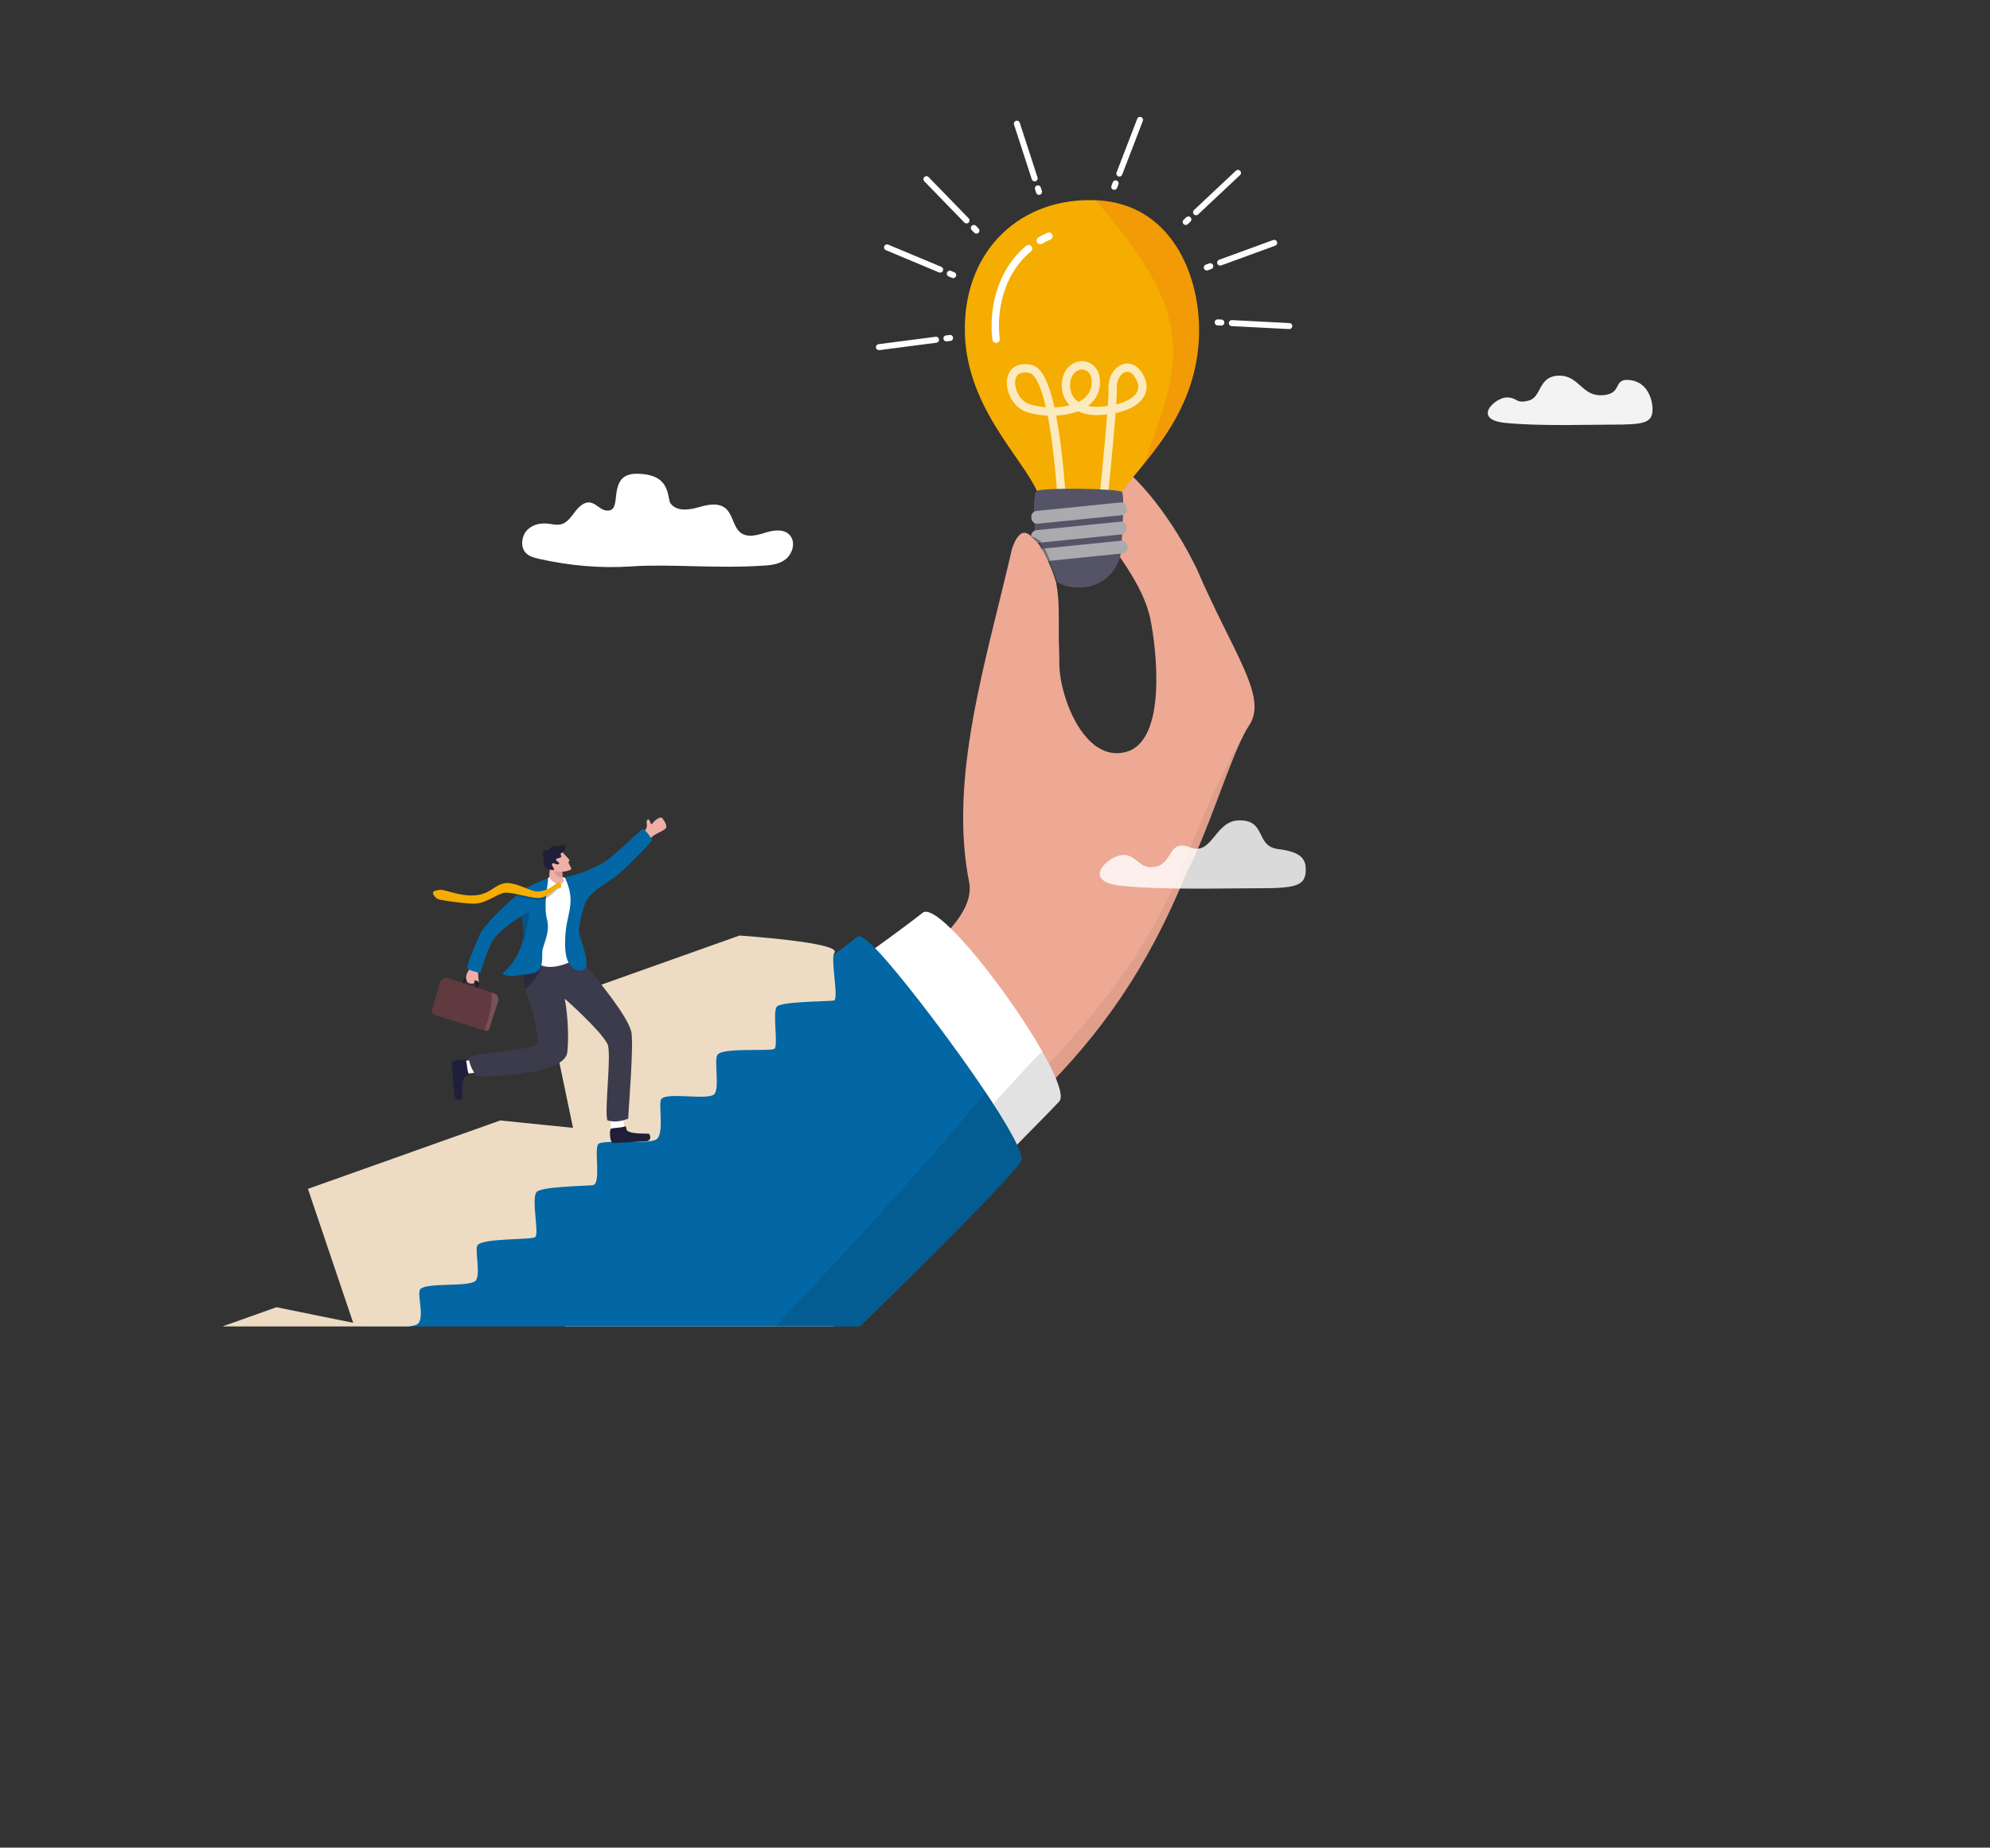 <?xml version="1.0" encoding="UTF-8"?> <svg xmlns="http://www.w3.org/2000/svg" xmlns:xlink="http://www.w3.org/1999/xlink" id="Layer_1" viewBox="0 0 3000 2785.88"><rect x="0" y="0" width="3000" height="2785.88" fill="#333333" stroke="none"/><defs><style>.cls-1,.cls-2,.cls-3,.cls-4{fill:none;}.cls-5{opacity:.12;}.cls-5,.cls-6,.cls-7{fill:#0a0a0a;}.cls-6{opacity:.06;}.cls-8{clip-path:url(#clippath);}.cls-9{fill:#f4ad00;}.cls-10{fill:#0267a4;}.cls-11{fill:#efaea6;}.cls-12{fill:#eeada5;}.cls-13,.cls-14,.cls-15{fill:#fff;}.cls-16{fill:#eda994;}.cls-17{fill:#eddcc3;}.cls-18{fill:#aaaaaf;}.cls-19,.cls-20,.cls-21,.cls-22,.cls-23,.cls-24{fill:#1f1f39;}.cls-25{fill:#201b2c;}.cls-26{fill:#545466;}.cls-27{fill:#3b3b4c;}.cls-28{fill:#603a3e;}.cls-29{fill:#775155;}.cls-2{stroke-width:11.07px;}.cls-2,.cls-3,.cls-4{stroke:#fff;stroke-linecap:round;stroke-linejoin:round;}.cls-3{stroke-width:9.07px;}.cls-20{opacity:.14;}.cls-30{fill:#ea4f26;opacity:.19;}.cls-4{opacity:.75;stroke-width:12.52px;}.cls-21{opacity:.62;}.cls-14{opacity:.82;}.cls-22{opacity:.26;}.cls-23{opacity:.28;}.cls-24{opacity:.46;}.cls-7{opacity:.35;}.cls-15{opacity:.94;}</style><clipPath id="clippath"><rect class="cls-1" width="3000" height="2000"></rect></clipPath></defs><g class="cls-8"><path class="cls-16" d="M1883.11,1093.75c-2.6,3.83-5.31,8.57-8.12,14.07-24.09,47.18-55.35,149.98-87.07,210.04-57.55,141.31-128.3,241.07-220.76,332.49-91.33,90.31-203.86,172.48-345.8,278.52l-257.73-255.98c98.41-53.29,518.89-224.34,497.5-341.99-31.67-158.93,25.9-334.87,64.35-502.83,2.34-7.03,4.99-13.77,8.84-18.39,12.95-18.1,27.29,6.8,35.06,19.49,34.81,41.69,24.66,97.76,27.27,149.05h0c.03,2.18,.06,4.36,.09,6.53h.01c.07,4.36,.15,8.71,.26,13.03h.01c-1.47,47.62,36.04,153.06,100.31,136.04,62.6-16.57,46.03-156.49,36.83-200.68-22.17-106.4-172.29-197.22-69.97-248.55,52.07,29.39,106.16,103.15,139.93,173.07,55.34,128.38,107.8,193.21,78.98,236.09Z"></path><path class="cls-6" d="M1874.99,1107.82c-24.09,47.18-55.35,149.98-87.07,210.04-57.55,141.31-128.3,241.07-220.76,332.49l-15.8-16.38s107.75-103.75,173.59-213.49c63.56-105.93,76.91-183.98,150.04-312.66Z"></path><path class="cls-13" d="M952.45,854c-47.99,3.18-93.86-.99-140.96-11.61-7.22-1.63-14.88-3.81-19.78-9.85-7.41-9.15-5.19-24.56,2.81-33.1,8-8.54,20.05-11.1,31.17-9.91,7.12,.76,14.42,2.86,21.29,.68,8.59-2.72,14.27-11.31,20.03-18.8,5.76-7.49,13.55-14.89,22.42-13.72,6.65,.88,11.89,6.36,17.8,9.79,5.92,3.43,14.51,3.8,17.9-2.53,7.26-13.53-2.93-50.61,34.46-50.61,53.97,0,45.15,37.33,51.65,45.25,9.85,12.01,27.38,9.36,41.65,5.3,14.26-4.06,31.25-7.92,42.26,2.82,9.54,9.31,10.53,26.38,20.68,34.89,10.8,9.06,26.15,4.22,39.23,.16,13.09-4.07,29.96-5.56,37.56,6.8,6.37,10.36,1.62,25.41-7.44,33.01-9.06,7.59-21,9.45-32.39,10.2-73.93,4.9-141.05-2.72-200.35,1.21Z"></path><path class="cls-14" d="M1693.64,1289.06c-21.81,0-66.64,40.22-2.58,46.66,64.06,6.44,160.01,3.48,198.83,3.61,63.37,.22,79.09-2.47,78.59-29.39-.29-15.58-8.38-25.67-41.79-29.75-34.75-4.25-17-44.43-59.42-43.21-36.13,1.04-39.82,53.63-72.88,40.74-33.06-12.89-26.14,22.24-50.32,28.68-26.58,7.08-28.62-17.34-50.43-17.34Z"></path><g><path class="cls-13" d="M1417.32,1385.69c40.24,31.74,111.18,125.51,151.5,195.3,2.34,4.04,4.58,8.01,6.69,11.88,4.1,7.47,7.76,14.57,10.9,21.19,2.48,5.21,4.65,10.12,6.45,14.67,.04,.1,.07,.17,.09,.25,6.22,15.78,8.09,27.21,3.83,31.85-5.49,5.97-29.28,30.39-63.62,65.17-17.06,17.27-36.72,37.1-58.03,58.5-125.09,125.63-306.96,305.24-352.78,338.47-23.95,17.37-82.46-.69-145.54-35.49-119.51-65.93-255.43-191.92-203.85-250.78,17.82-20.33,49.39-47.73,89.4-79.29,3.09-2.43,6.22-4.9,9.42-7.38,124.47-97.07,322.01-230.1,447.39-320.4,28.18-20.28,52.71-38.4,71.95-53.48,4.91-3.85,14.19,.1,26.19,9.56Z"></path><path class="cls-5" d="M1571.88,1585.66c4.1,7.47,11.39,21.77,14.53,28.39,2.48,5.21,4.65,10.12,6.45,14.67,.04,.1,.07,.17,.09,.25,6.22,15.78,8.09,27.21,3.83,31.85-5.49,5.97-29.28,30.39-63.62,65.17-17.06,17.27-36.72,37.1-58.03,58.5l-36.75-53.82s131.37-148.87,133.48-145Z"></path></g><g><path class="cls-10" d="M1319.18,1429.61c4.98,4.97,11.27,11.87,18.54,20.28,37.51,43.4,101.3,127.14,147.29,195.77,2.78,4.14,5.5,8.24,8.14,12.26,9.51,14.52,18.05,28.15,25.18,40.34,6.08,10.41,11.12,19.77,14.84,27.71,4.7,10.04,7.28,17.82,7.15,22.6-.82,30.43-1039.54,1020.31-1069.59,1011.91-26.53-7.43-49.64-76.85-81.67-94.41-129.1-70.76-264.86-275.14-214.33-344.73,69.39-95.51,924.45-762.4,1118.86-909.55,3.73-2.83,19.11,11.34,25.59,17.81Z"></path><path class="cls-5" d="M1485.01,1645.67c2.78,4.14,5.5,8.24,8.14,12.26,9.51,14.52,18.05,28.15,25.18,40.34,6.08,10.41,11.12,19.77,14.84,27.71,4.7,10.04,7.28,17.82,7.15,22.6-.82,30.43-980.36,954.41-1056.46,1009.61-13.99,10.15-87.21,53.84-128.7,5.04,597.46-488.63,1122.36-1097.3,1129.85-1117.56Z"></path></g><path class="cls-17" d="M1257.9,1436.63c12.21-15.7-143.12-26.02-143.12-26.02l-289.96,103.16,39.03,186.8-109.67-11.15-289.96,103.16,68.22,201.94-115.62-23.5-289.96,103.16,69.7,206.32s81.78,7.43,95.26-2.32c12.16-8.81-2.32-48.33,2.79-54.37,9.18-10.85,73.7-1.53,84.57-10.69,8.83-7.43,0-44.61,3.25-53.9,4.63-13.22,82.43-7.62,87.36-12.55,5.58-5.58-1.86-56.23,1.39-67.38,2.87-9.85,71.1-9.29,85.04-10.69,13.8-1.38-2.74-55.76,4.65-61.34,7.39-5.58,59.93-4.62,68.31-10.69,12.16-8.81-1.63-46.7,4.65-52.97,10.05-10.05,71.84-2.92,82.71-12.08,8.83-7.43-1.16-47.86,3.25-53.9,8.27-11.31,82.43-7.62,87.36-12.55,5.58-5.58-6.04-55.99,1.39-67.38,5.61-8.59,71.1-9.29,85.04-10.69,13.46-1.35,1.33-55.43,8.6-62.27,7.27-6.83,75.88,1.51,87.59-6.97,12.16-8.81,2.09-54.6,7.2-60.64,9.18-10.85,68.59,2.19,79.46-6.97,8.83-7.43,0-50.19,4.88-59.25,6.64-12.34,81.5-4.83,86.43-9.76,5.58-5.58-3.49-55.76,3.49-63.43,6.91-7.6,71.81-7.51,85.73-9.06,8.36-.93-5.58-63.66,.93-72.03Z"></path><g><path class="cls-11" d="M963.21,1259.35c19.74-11.08,7.82-19.92,13.25-23.64,3.07-2.11,4.43,9.6,6.61,6.5,4.61-6.58,13.07-12.01,15.74-8.22,9.37,13.25,5.93,15.32-1.97,19.59-9.06,4.9-11.15,4.67-17.91,12.55-6.53,7.62-10.32,2.06-10.32,2.06l-5.41-8.84Z"></path><g><path class="cls-24" d="M807.53,1506.82s0,.01,.02,.04c.12-.11,.17-.16,.18-.18-.04,.01-.2,.14-.2,.14Z"></path><path class="cls-13" d="M940.95,1701.78c-.02-7.74-2.52-27.1-2.52-27.1l-20.41,1.3,4.01,29.04,14.37,7.93,4.55-11.17Z"></path><path class="cls-19" d="M942.22,1698.4c2.11-.64,1.34,1.46,2.31,4.64,2.24,7.28,29.14,5.93,33.23,6.36,2.11,.22,6.12,10.89-4.3,11.45-9.01,.49-37.86,2.15-47.72,2.62-2.06,.1-3.94-1.2-4.56-3.17-2.19-7.04-2.35-18.14,.39-18.54,4.08-1.57,11.85-.71,20.64-3.36Z"></path><g><path class="cls-13" d="M703.21,1618.78c7.73-.3,26.99-3.49,26.99-3.49l-2.03-20.35-28.88,5.05-7.41,14.64,11.32,4.14Z"></path><path class="cls-19" d="M706.64,1619.92c.71,2.08-1.41,1.39-4.55,2.48-7.2,2.5-4.88,29.33-5.16,33.44-.15,2.12-10.66,6.51-11.6-3.88-.81-8.98-3.51-37.76-4.33-47.59-.17-2.06,1.05-3.98,3-4.67,6.95-2.44,18.04-3,18.54-.28,1.72,4.02,1.14,11.82,4.1,20.5Z"></path></g><path class="cls-27" d="M719.22,1623.42s132.1-.35,136.01-36.79c2.25-20.9,1.24-53.79-3.85-80.79h0c.36,.2,52.69,46.37,64.3,68.01,6.92,12.92-4.97,101.87-.04,115.3,0,0,12.6,5.38,31.45-2.56-.31-5.68,9.26-116.21,4.25-132.56-7.15-23.36-43.72-69.5-80.06-112.9,0,0-21.19,19.17-47.67,4.92-12.69-6.83-32.05,.86-32.38,5.53-.39,5.87-.88,10.55-1.24,14.59-.85,9.33-1.05,15.4,2,25.56,.66,2.2,1.48,4.6,2.47,7.26,.9,2.4,1.74,4.79,2.54,7.16,9.96,29.42,12.14,47.51,14.16,65.72,1.28,11.55-86.24,13.94-103.8,22.09-1.88,2.7,1.98,16.42,11.85,29.47Z"></path><path class="cls-27" d="M708.71,1602.98c.95,4.78,4.13,11.99,10.52,20.43l-10.52-20.43Z"></path><path class="cls-13" d="M829.78,1320.69c7.08-1.84,8.46,10.01,14.18,10.6,3.47,.36,.97-6.58,2.64-8.21,1.03-1,5.36-.25,7.21,1.81,31.81,35.32-6.08,115.45,14.32,119.42,4.2,.82-38.5,25.25-59.2,6.7-17.39-15.58-12.42-22.14-11.42-27.21,3.8-19.4,17.25-85.25,17.25-85.25,0,0,4.26-8.3,15.02-17.86Z"></path><path class="cls-10" d="M864.11,1459.86c4.23,4.21,14.05,5.11,17.28,1.63,9.45-10.17-7.7-46.49-8.53-56.08-.83-9.59,7.01-40.63,11.37-47.77,10.43-17.11,33.35-27.31,47-38.44,9.61-7.84,49.96-47.79,51.5-52.54,.67-2.06-12.18-18.85-14.32-16.81-2.14,2.04-38.84,35.92-51.07,45.69-12.23,9.77-47.96,25.31-66.22,26.82,0,0,7.11,13.02,8.67,28.21,2.06,20.06-5.77,34.07-7.37,58.34-2.43,36.78,4.44,43.74,11.7,50.95Z"></path><path class="cls-21" d="M792,1491.72c10.59-9.76,22.33-22.29,24.15-36.45l-26.14,10.89c-.85,9.33-1.05,15.4,2,25.56Z"></path><path class="cls-11" d="M828.51,1323.51c2.78,5.41,10.8,9.6,16.42,9.89,4.63-3.06,4.36-3.41,5.33-5.89-1.2-2.1-1.73-3.31-1.94-4.19-.3-1.27,.06-1.85-.04-3.37-.02-.32-.05-.67-.13-1.07-.31-1.93-.4-3.56-.38-4.87,.01-.55,.04-1.04,.08-1.47,.12-1.38,.34-2.11,.34-2.11l-5.31-3.81-8.51-7.81s-2.68,1.26-4.67,8.89c-1.81,6.95-1.75,14.74-1.2,15.82Z"></path><path class="cls-20" d="M848.32,1323.32c-.3-1.27,.06-1.85-.04-3.37-.02-.32-.05-.67-.13-1.07-.31-1.93-.4-3.56-.38-4.87,.01-.55,.04-1.04,.08-1.47-.57-.15-8.28-2.14-10.4-.93-3.3,1.88,.73,11.53,10.86,11.72Z"></path><g><path class="cls-11" d="M848.06,1284.62c2.9,5.06,13.29,12.48,9.73,14.12-3.56,1.65,6.13,10.68,2.4,12.57-9.03,4.58-22.29,3.69-25.55-.18-3.25-3.87-8.39-16.53-8.39-16.53l21.8-9.98Z"></path><path class="cls-19" d="M840.97,1294.08c3.05-1.01,3.46-.37,5.03-2.29s-3.24-3.08,.25-5.47c3.49-2.39,7.53-4.55,5.91-9.06-2.35-6.52-7.44-2.96-10.53-.64-1.99,1.49-4.77-3.04-9.08-.78-3.38,1.77-2.04,3.6-4.98,5.32-1.78,1.04-6.84-.33-8.7,3.26-3.44,6.66,3.43,9.67,1.02,16.19-2.81,7.6,14.44,12.99,15.22,11,.91-2.32-4-6.55-2.93-8.58,1.61-3.06,2.92-1.08,5.93-.08,3.22,1.06,7.41-.73,2.86-3.56-4.55-2.83-2.74-4.38,.02-5.3Z"></path></g><g><g><path class="cls-25" d="M721.17,1481.51c-.4-1.23-1.19-2.16-2.27-2.53l-2.76-.92-.09-.03-.33-.11-11.41-3.82c-.55-.18-1.13-.21-1.7-.08h0c-1.77,.37-3.49,2.09-4.3,4.49l-1.14,3.42-1.85,5.51,2.87,.96,1.85-5.53,.27-.79c.59-1.78,1.86-3.06,3.17-3.36h0c.44-.1,.89-.09,1.31,.05l10.06,3.37h0s.84,.28,.84,.28c1.68,.57,2.4,2.96,1.59,5.34l-.23,.68-1.87,5.6v.04s2.85,.96,2.85,.96l1.89-5.65,1.11-3.31c.06-.19,.12-.38,.17-.56,.08-.29,.13-.58,.17-.86,.17-1.14,.09-2.23-.21-3.16Z"></path><path class="cls-12" d="M720.41,1462.56c-.54,3.5,.63,2.85,.55,7.55-.07,4.69,1.85,11.82-.6,11.83-2.44,.02-3.41-3.11-4.35-3.96-.94-.85,.81,2.44-1.13,4.15-1.95,1.71-7.94,1.26-10.02-1.14-2.08-2.4-2.88-6.27-1.73-10.64,1.15-4.37,4.98-9.63,5.97-11.41,.99-1.77,11.31,3.61,11.31,3.61Z"></path><path class="cls-25" d="M721.19,1481.49h0c-.4-1.24-1.19-2.17-2.28-2.55l-2.76-.89-.08-.02h0s-.2-.07-.2-.07l-.04,1.01v.02s0,.05,0,.05h0s-.05,1.48-.05,1.48l-.07,1.86c1.68,.57,2.4,2.96,1.6,5.35v.03s-.24,.69-.24,.69l-1.87,5.59,2.86,.96,1.88-5.61,1.11-3.31c.06-.19,.12-.38,.17-.56,.08-.29,.13-.58,.17-.86,.18-1.14,.1-2.25-.2-3.17Z"></path><g><path class="cls-28" d="M750.85,1509.99l-13.55,41.21c-.8,2.44-3.43,3.77-5.88,2.97l-.13-.04-73.76-23.22c-8.29-2.73-6.31-8.56-5.51-11l11.62-39.26c.8-2.44,5.87-7.9,12.47-5.63l65.37,21.46,2.45,.8c5.4,1.78,8.73,7.18,6.92,12.71Z"></path><path class="cls-29" d="M750.85,1509.99l-13.55,41.21c-.8,2.44-3.43,3.77-5.88,2.97l-.13-.04c-.05-2.72,.68-6.75,3.08-12.7,5.81-14.39,7.07-32.45,7.11-44.95l2.45,.8c5.4,1.78,8.73,7.18,6.92,12.71Z"></path></g></g><path class="cls-10" d="M825.76,1401.86c-.34,3.64-1.06,7.18-1.94,10.53-2.43,9.35-6.09,17.35-6.3,22.79-.27,6.8,.4,15.9-2.16,22.61-1.13,2.96-2.88,5.46-5.63,7.09-8.96,5.33-28.06,4.66-31.91,6.35-4.68,2.06-25.58-.1-17.81-6.2,12.13-9.52,21.21-25.61,25.83-39.13,1.66-4.87,2.75-9.39,3.19-13.17,.05-.4,.09-.79,.13-1.17,.05-.44,.09-.86,.13-1.28,.02-.17,.03-.34,.04-.51,.05-.55,.08-1.09,.11-1.59,.01-.34,.03-.66,.03-.97,0-.28,0-.55,0-.81,0-.16,0-.3,0-.45-.02-.44-.04-.83-.08-1.2-.08-.79-.17-1.6-.27-2.4-.1-.81-.21-1.62-.33-2.43-.26-1.77-.55-3.54-.84-5.24-.08-.5-.17-.99-.25-1.47-.21-1.18-.41-2.32-.6-3.4-.1-.58-.2-1.13-.29-1.67-.05-.3-.1-.59-.14-.87-.09-.49-.16-.95-.23-1.4-.09-.53-.15-1.02-.21-1.48-.02-.14-.03-.28-.05-.42-.01-.14-.03-.26-.04-.39-.04-.39-.07-.73-.09-1.05v-.03c0-.1,0-.2-.01-.29v-.03c-.01-.4,0-.73,.05-.99,0-.03,.01-.07,.02-.1-2.88,1.57-34.99,22.14-44.33,38.88-11.44,24.35-15.96,42.1-17.86,47.11-.02,.04-.05,.06-.1,.05-.99-.24-2.05-.5-3.16-.79-4.77-1.22-10.31-2.82-13.47-4.34-1.09-.52-1.9-1.04-2.3-1.52-.02-.02-.02-.03-.02-.05-.78-10.17,11.66-34.09,17.98-50.24,5.17-13.22,34.74-41.96,54.87-59.34,2.93-2.53,5.65-4.81,8.07-6.77,1.34-1.09,2.85-2.17,4.48-3.23,13.77-8.99,36-16.78,36-16.78,0,.05,0,.1,0,.16,.23,3.22-1.2,10.92-2.37,20.59-.37,3.08-.72,6.36-.98,9.76-.81,10.5-.79,22.14,1.86,32.55,1.28,5.01,1.46,9.95,1,14.69h0Z"></path><path class="cls-23" d="M786.07,1381.22l-.04,1.32h0c.17,3.31,1.73,10.33,2.76,17.41,.23,1.62,.44,3.25,.6,4.83,.19,1.85,.03,4.63-.36,7.97-.33,2.78,0,5.94-.46,9.23,.39-.51,.07-1.14,.46-1.81,2.11-3.6,9.26-37.91,8.64-45.1,0,0-7.9,2.94-11.59,6.16Z"></path></g><path class="cls-22" d="M843.16,1333.91c2.17-.15-.38-2.64-.39-1.14,0,.32,.16,.72,.39,1.14Z"></path><path class="cls-22" d="M844.86,1337.71c-.88,.17-1.47,.88-1.95,1.54-.6,.84-1.01,1.6-1.53,1.2-.72-.53-8.31,9.38-18.47,14.16-3.26,1.53-6.78,2.54-10.42,2.51-1.4-.01-2.9-.11-4.49-.28-3.34-.34-7.05-.99-10.91-1.76-6.42-1.3-13.23-2.95-19.38-4.18,2.93-2.53,5.65-4.81,8.07-6.77,1.34-1.09,2.85-2.17,4.48-3.23,5.8,2.25,11.28,4.53,15.82,5.73,2.27,.61,4.29,.94,6,.87,.77-.03,1.54-.1,2.3-.18,3.34-.39,6.54-1.27,9.53-2.45,5.68-2.23,10.63-5.52,14.46-8.44,2.1-1.6,2.36-2.38,4.75-2.5,.03,0,.05,0,.06,0,.86,1.59,2.76,3.6,1.7,3.79Z"></path><path class="cls-9" d="M652.76,1346.21c0,2.65,3.03,7.23,7.59,9.41,1.02,.49,3.88,1.14,7.83,1.85,13.64,2.46,40.24,5.62,48.77,5.03,8.85-.61,17.31-4.59,25-8.49,7.87-4.01,14.93-7.93,20.76-8.07,11.15-.27,33.69,7.34,47.34,7.93,.45,.02,.89,.04,1.32,.04,15.02,.13,28.34-16.51,29.28-15.78,.66,.5,1.28,.99,2.26,1.13,.42,.06,.92,.05,1.51-.06,1.34-.25,1.64-2.89,1.64-4.4,0-1.51-.89-4-4.06-4.08-2.39-.06-2.65,.9-4.75,2.49-5.14,3.91-12.29,8.49-20.53,10.3-1.86,.41-3.79,.68-5.75,.76-9.75,.43-30.03-12.48-45.57-12.83-1.44-.04-2.83,.03-4.18,.24-15.87,2.38-21.53,16.11-44.35,18.24-22.82,2.13-46.49-8.98-53.22-8.27-6.74,.71-10.87,1.91-10.87,4.56Z"></path></g></g><g><g><path class="cls-9" d="M1583.09,787.79c5.3,2.85,11.87,4.93,19.1,6.22,1.85,.34,3.75,.62,5.71,.85h.06c15.95,1.94,34.08,.37,48.38-4.71,.27-.11,.52-.2,.78-.28,7.59-2.79,14.06-6.61,18.47-11.47,3.62-3.99,5.84-8.7,6.15-14.1,.11-1.94,.48-3.97,1.13-6.07,1.5-5.04,4.44-10.53,8.46-16.54,7.78-11.75,19.64-25.49,32.85-41.74,36.12-44.34,82.32-107.28,83.46-198.99,1.09-87.85-42.82-193.27-153.64-198.95-.84-.05-1.7-.08-2.58-.09-109.59-4.42-195.8,71.2-196.92,191.92-1.1,115.46,83.57,192.21,108.72,246.34,4.79,10.32,7.42,19.79,6.89,28.58-.02,.31-.02,.61-.02,.9-.08,7.8,5,13.85,13.02,18.15Z"></path><path class="cls-4" d="M1603.68,814.1s-6.6-249.26-50.28-257.87c-43.68-8.61-33.31,50.09-3.1,59.28,40.69,12.37,103.11,3.24,101.77-40.46-1.04-34.02-43.49-31.76-45.16,4.2-1.13,24.4,17.97,41.33,48.86,40.33,52.3-1.7,82.57-26.68,57.64-57.97-13.69-17.18-37.28-1.92-36.02,24.37,1.25,26.29-20.24,228.81-20.24,228.81"></path><path class="cls-26" d="M1627.65,885.74l-4.48-.06c-34.36-.43-61.87-28.63-61.44-62.99,0,0-7.32-76.71,1.03-82.31,8.35-5.6,124.85-3.92,128.91,1.61,4.06,5.52-1.03,82.31-1.03,82.31-.43,34.36-28.63,61.87-62.99,61.44Z"></path><path class="cls-18" d="M1554.91,781.79l-.18-1.75c-.49-4.83,3.03-9.14,7.86-9.63l126.2-12.8c4.83-.49,9.14,3.03,9.63,7.86l.18,1.75c.49,4.83-3.03,9.14-7.86,9.63l-126.2,12.8c-4.83,.49-9.14-3.03-9.63-7.86Z"></path><path class="cls-18" d="M1563.03,793.02h126.84c4.85,0,8.79,3.94,8.79,8.79v1.76c0,4.85-3.94,8.79-8.79,8.79h-126.84c-4.85,0-8.79-3.94-8.79-8.79v-1.76c0-4.85,3.94-8.79,8.79-8.79Z" transform="translate(-72.76 168.38) rotate(-5.8)"></path><path class="cls-18" d="M1556.24,839.43l-.18-1.75c-.49-4.83,3.03-9.14,7.86-9.63l126.2-12.8c4.83-.49,9.14,3.03,9.63,7.86l.18,1.75c.49,4.83-3.03,9.14-7.86,9.63l-126.2,12.8c-4.83,.49-9.14-3.03-9.63-7.86Z"></path><path class="cls-30" d="M1724.17,699.94c36.12-44.34,82.32-107.28,83.46-198.99,1.09-87.85-42.82-193.27-153.64-198.95-.84-.05-1.7-.08-2.58-.09,155.61,178.11,129.82,243.98,72.76,398.04Z"></path><g><path class="cls-2" d="M1568.27,362.61c4.11-2.35,8.47-4.54,13.09-6.56"></path><path class="cls-2" d="M1501.57,511.52c-4.91-40.5,4.26-99.39,49.06-136.7"></path></g></g><g><line class="cls-3" x1="1857.04" y1="487.18" x2="1943.65" y2="491.64"></line><line class="cls-3" x1="1835.68" y1="486.08" x2="1841.21" y2="486.36"></line></g><g><line class="cls-3" x1="1839.4" y1="395.94" x2="1920.85" y2="366.17"></line><line class="cls-3" x1="1819.31" y1="403.28" x2="1824.51" y2="401.38"></line></g><g><line class="cls-3" x1="1803.08" y1="320.03" x2="1866.3" y2="260.66"></line><line class="cls-3" x1="1787.49" y1="334.67" x2="1791.52" y2="330.88"></line></g><g><line class="cls-3" x1="1687.48" y1="261.71" x2="1718.63" y2="180.77"></line><line class="cls-3" x1="1679.8" y1="281.67" x2="1681.79" y2="276.5"></line></g><g><line class="cls-3" x1="1559.79" y1="268.95" x2="1533" y2="186.46"></line><line class="cls-3" x1="1566.39" y1="289.29" x2="1564.68" y2="284.02"></line></g><g><line class="cls-3" x1="1411.04" y1="512.28" x2="1325.03" y2="523.42"></line><line class="cls-3" x1="1432.25" y1="509.53" x2="1426.76" y2="510.24"></line></g><g><line class="cls-3" x1="1417.28" y1="406.52" x2="1337.27" y2="373.04"></line><line class="cls-3" x1="1437.01" y1="414.78" x2="1431.9" y2="412.64"></line></g><g><line class="cls-3" x1="1457.05" y1="332.36" x2="1396.62" y2="270.15"></line><line class="cls-3" x1="1471.95" y1="347.7" x2="1468.09" y2="343.73"></line></g></g><path class="cls-7" d="M1554.52,809.11c7.71,.39,16.52,9.09,15.63,9.09s-2.66,.22-2.66,.22l4.88,8.76,2.77-.28,8.12,18.65-1.55,.14s12.22,30.54,12.89,32.31c.66,1.77-9.42-6.32-9.42-6.32l-30.65-62.57Z"></path><path class="cls-16" d="M1572.15,914.73s22.31-20.13,20.12-34.13c-2.16-13.8-18.57-51.72-27.94-61.88-9.36-10.16-16.73-13.84-16.73-13.84l-7.36,38.66,31.91,71.19Z"></path><path class="cls-15" d="M2271.34,599.29c-17.45,.04-53.24,33.17-1.98,38.35,51.26,5.18,128.01,2.57,159.07,2.61,50.7,.07,63.27-2.18,62.82-24.3-.26-12.8-6.95-39.55-33.68-42.85-27.81-3.43-9.6,21.8-43.54,22.88-28.91,.92-33.96-29.13-62.2-29.57-33.42-.52-27.21,32-46.54,37.34-21.25,5.87-16.5-4.51-33.95-4.47Z"></path></g></svg> 